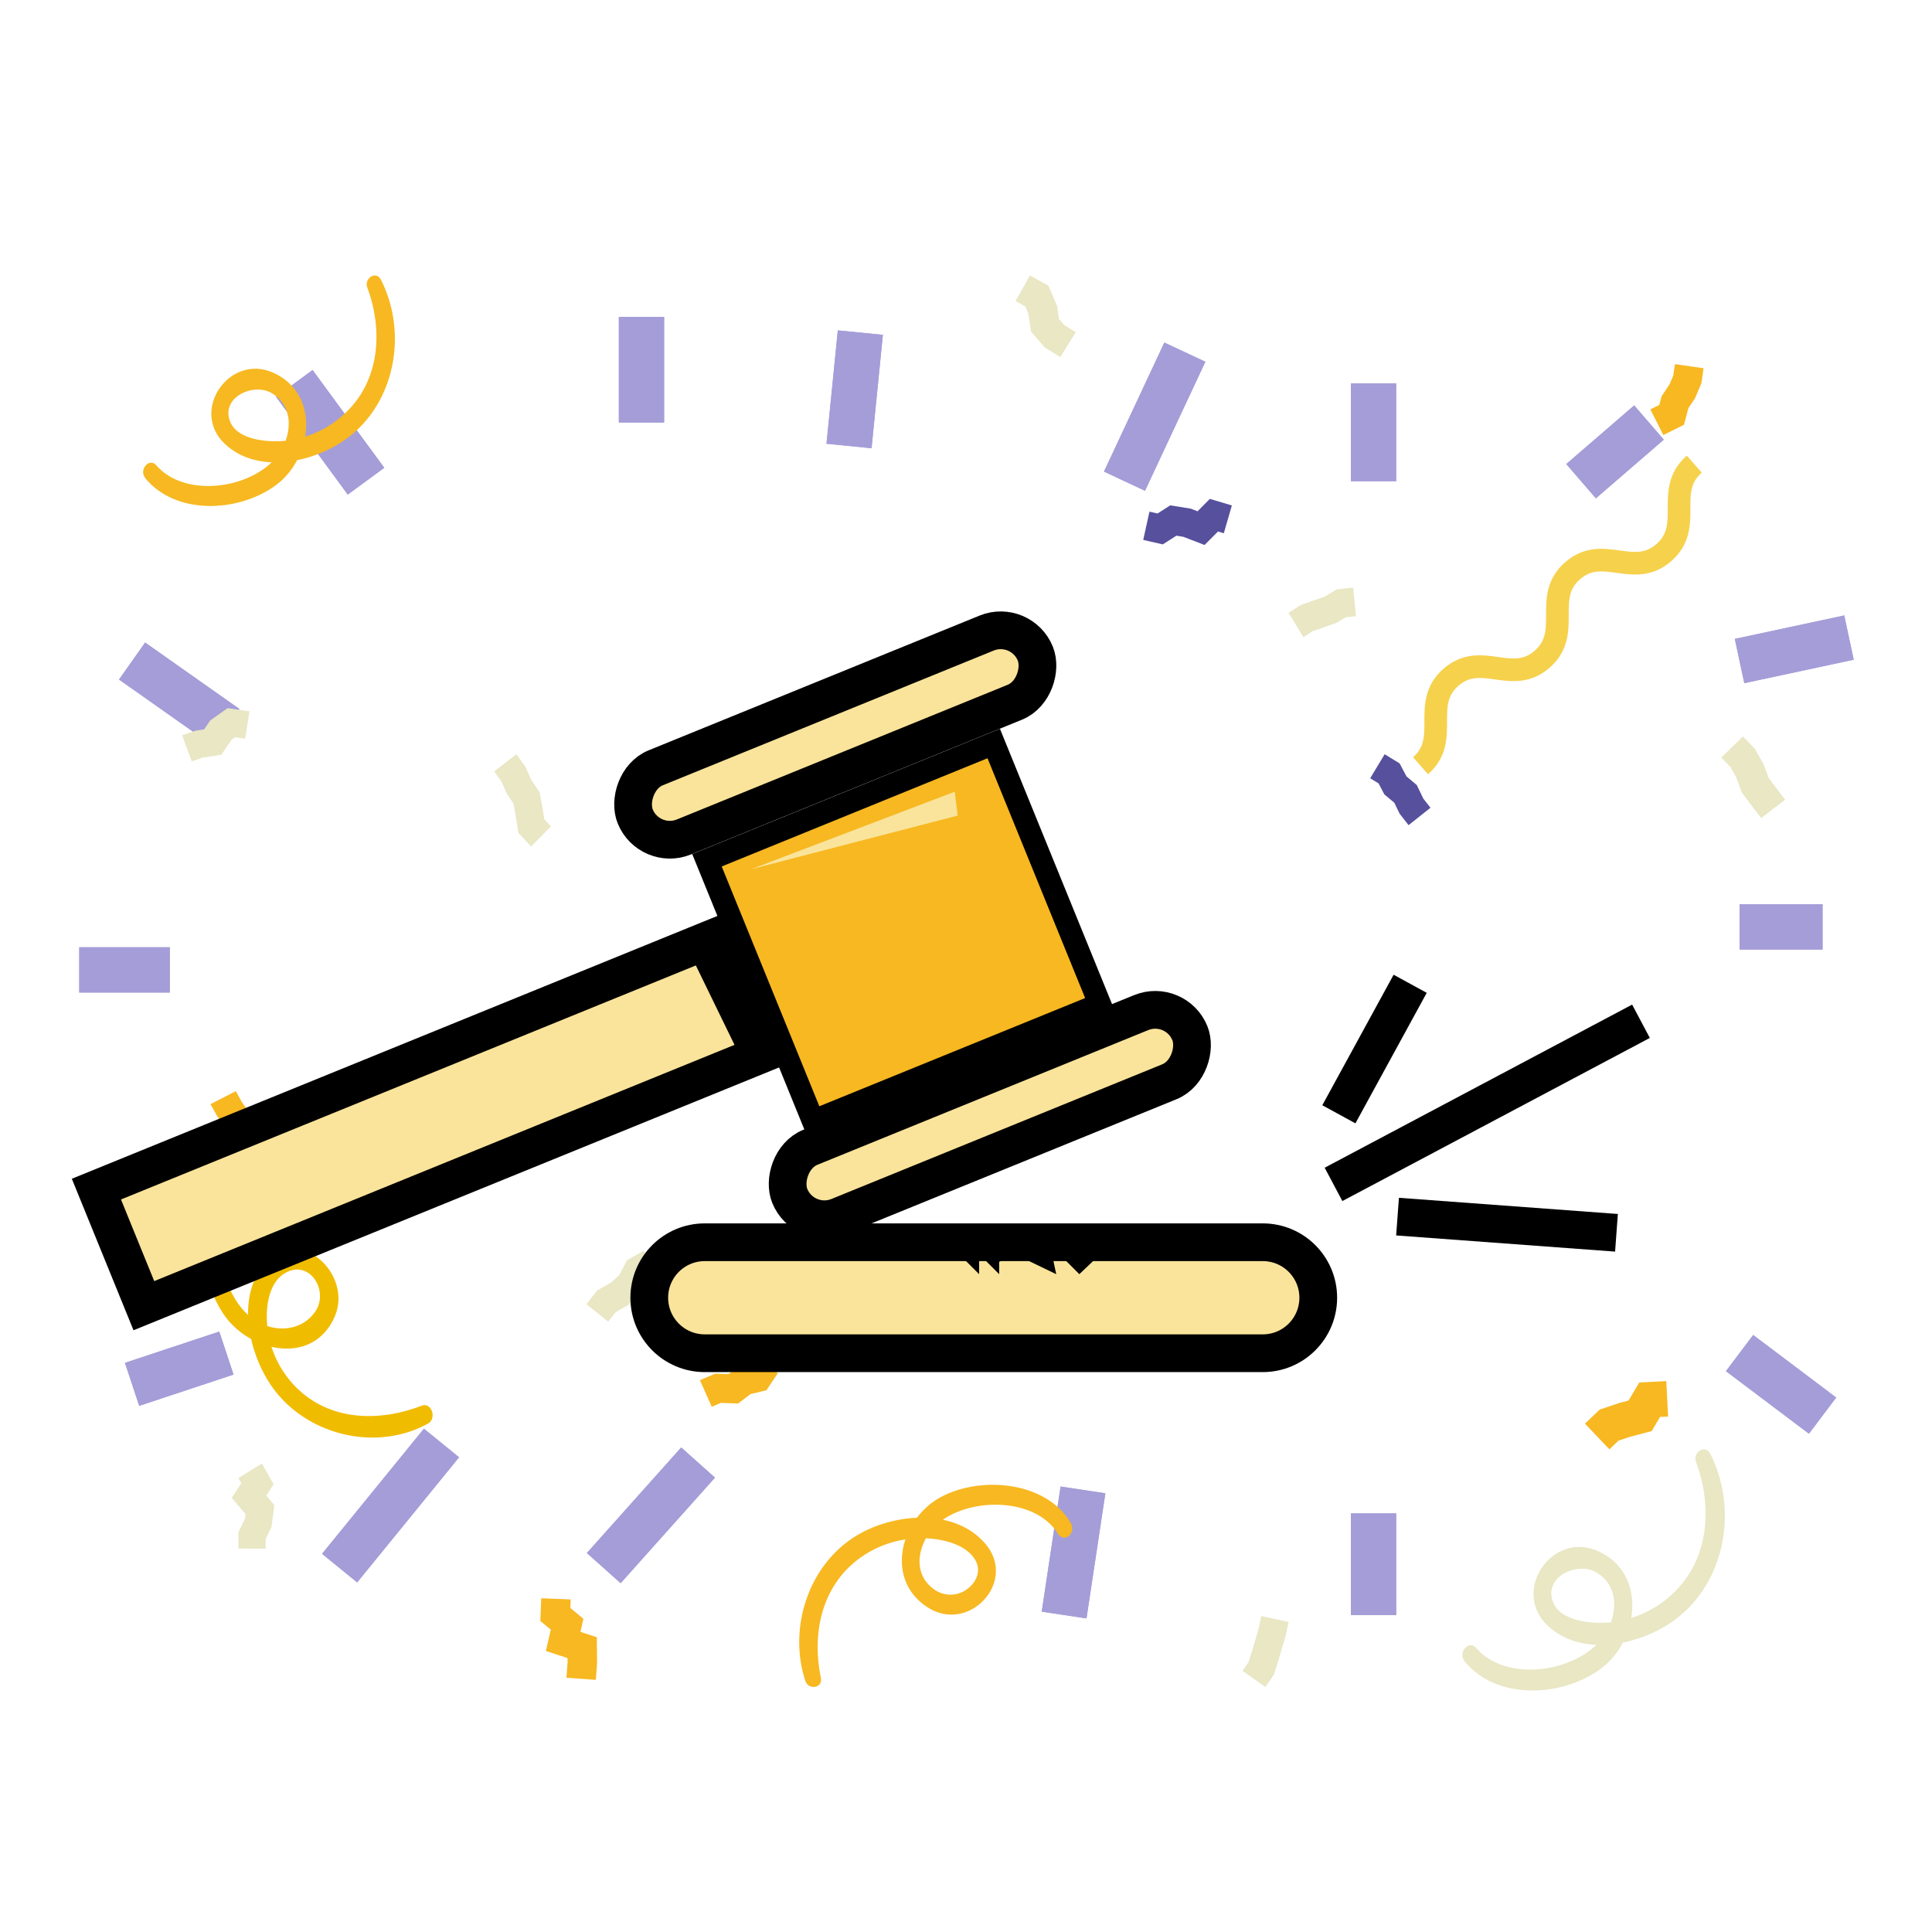 <svg width="512" height="512" viewBox="0 0 512 512" fill="none" xmlns="http://www.w3.org/2000/svg">
<path d="M170 84V111.976M225 118.193L228 88.145M298 127.518L314 93.325M364 127.518V101.614M419 127.518L437 111.976M461 175.181L490 168.964M461 245.639H483M461 358.578L483 375.157M364 401.06V428M287 394.843L282 428M185 387.59L160 415.566M117 382.41L90 415.566M60 358.578L35 366.867M45 257.036H21M60 192.795L35 175.181M97 127.518L78 101.614" stroke="#A59DD8" stroke-width="12"/>
<path d="M170 84V111.976M225 118.193L228 88.145M298 127.518L314 93.325M364 127.518V101.614M419 127.518L437 111.976M461 175.181L490 168.964M461 245.639H483M461 358.578L483 375.157M364 401.06V428M287 394.843L282 428M185 387.59L160 415.566M117 382.41L90 415.566M60 358.578L35 366.867M45 257.036H21M60 192.795L35 175.181M97 127.518L78 101.614" stroke="#A59DD8" stroke-width="12"/>
<path d="M449 123C440.939 130.062 449 139.38 440.949 146.432C432.898 153.484 424.816 144.218 416.755 151.25C408.694 158.282 416.755 167.619 408.704 174.682C400.653 181.744 392.571 172.427 384.51 179.49C376.449 186.552 384.51 195.869 376.459 202.932" stroke="#F6D14C" stroke-width="6" stroke-miterlimit="10"/>
<path d="M38.395 126.608C46.556 136.669 63.267 135.815 73.08 128.603C82.892 121.392 84.994 104.292 72.284 98.721C60.73 93.656 50.22 108.919 59.664 117.71C68.861 126.275 84.919 122.246 93.507 114.951C105.106 105.086 107.772 87.526 100.947 74.13C99.664 71.613 96.443 73.745 97.329 76.187C101.578 87.586 100.685 100.997 91.323 109.644C87.053 113.617 81.64 116.121 75.865 116.796C71.361 117.279 62.795 116.796 60.895 111.504C58.643 105.139 67.246 101.42 71.939 104.141C78.237 107.792 77.351 115.904 73.44 120.931C66.646 129.571 49.041 132.119 41.443 123.327C39.544 121.127 36.766 124.521 38.44 126.57L38.395 126.608Z" fill="#F7B821"/>
<path d="M283.775 403.616C277.269 392.518 259.963 391.072 249.395 396.7C238.684 402.403 234.267 418.503 245.825 425.97C256.733 433.022 269.751 419.189 261.12 409.101C252.913 399.495 236.718 401.009 226.93 406.991C214.184 414.736 208.821 431.552 213.427 445.475C214.244 447.939 218.11 447.427 217.535 444.654C215.167 433.248 217.535 420.854 227.217 413.388C231.856 409.822 237.509 407.81 243.367 407.639C248.238 407.504 255.704 408.717 258.45 413.395C260.197 416.409 258.639 419.603 255.954 421.381C254.648 422.246 253.099 422.673 251.533 422.6C249.967 422.527 248.466 421.957 247.247 420.975C241.438 416.575 243.465 408.521 248.102 404.166C256.029 396.76 274.093 396.481 280.295 406.343C282.08 409.184 285.303 406.23 283.76 403.616L283.775 403.616Z" fill="#F7B821"/>
<path d="M366.95 199.88L370.918 202.309L372.722 205.736L375.456 208.038L377.2 211.644L379.092 214.065L373.283 218.677L370.904 215.622L369.507 212.731L366.869 210.519L365.339 207.613L363.114 206.25L366.95 199.88Z" fill="#57509D"/>
<path d="M69.409 387.85L72.506 393.36L70.564 396.35L72.701 398.878L71.943 404.661L70.398 407.863L70.391 410.406L63.17 410.368L63.192 406.039L64.954 402.375L65.098 401.293L61.423 396.948L63.957 393.057L63.192 391.695L69.409 387.85Z" fill="#E9E7C4"/>
<path d="M170.626 331.459L174.203 337.98L171.632 339.428L169.95 342.614L166.314 345.935L163.111 347.763L161.18 350.256L155.406 345.644L158.242 341.988L162.01 339.831L164.088 337.928L166.182 333.973L170.626 331.459Z" fill="#E9E7C4"/>
<path d="M320.623 132.21L326.459 133.946L324.324 141.318L322.78 140.858L319.222 144.428L313.606 142.263L311.751 141.963L308.156 144.267L302.963 143.085L304.621 135.597L306.763 136.081L310.116 133.923L315.566 134.798L317.36 135.49L320.623 132.21Z" fill="#57509D"/>
<path d="M62.484 289.165L64.155 292.167L65.993 294.723L68.743 297.527L70.551 300.813L72.701 303.274L66.875 307.962L64.208 304.91L62.507 301.814L60.076 299.331L57.554 295.796L55.784 292.612L62.484 289.165Z" fill="#F7B821"/>
<path d="M136.858 199.88L139.197 203.163L140.707 206.516L142.994 209.944L143.838 214.541L144.241 217.107L146.008 218.993L140.751 224.316L137.378 220.711L136.608 215.832L136.088 212.976L134.336 210.341L132.869 207.096L130.97 204.431L136.858 199.88Z" fill="#E9E7C4"/>
<path d="M143.431 423.564L151.235 423.863L151.149 426.138L154.61 429.002L153.829 432.457L158.164 433.89L158.227 440.814L157.898 445.18L150.11 444.621L150.415 440.569L150.399 439.412L144.673 437.52L145.962 431.867L143.189 429.569L143.431 423.564Z" fill="#F7B821"/>
<path d="M199.609 359.654L206.158 363.874L203.099 368.439L198.887 369.446L195.608 371.944L191.035 371.782L188.627 372.812L185.482 365.764L189.529 364.035L193.043 364.158L195.404 362.367L198.244 361.691L199.609 359.654Z" fill="#F7B821"/>
<path d="M358.581 155.707L359.354 163.292L356.61 163.589L354.117 165.099L347.836 167.279L345.416 168.865L341.496 162.408L344.674 160.342L351.057 158.123L354.264 156.18L358.581 155.707Z" fill="#E9E7C4"/>
<path d="M60.317 187.662L66.121 188.519L64.95 195.766L62.308 195.37L61.35 196.051L58.655 200.008L53.747 200.77L50.799 201.759L48.264 194.85L51.855 193.633L54.091 193.289L55.692 190.944L60.317 187.662Z" fill="#E9E7C4"/>
<path d="M334.269 428.263L341.498 429.841L340.707 433.492L338.778 440.074L337.588 443.814L335.348 447.06L329.28 442.789L330.891 440.455L331.734 437.822L333.582 431.487L334.269 428.263Z" fill="#E9E7C4"/>
<path d="M441.581 366.008L442.061 375.397L439.937 375.5L437.709 379.25L431.835 380.81L428.921 381.788L426.506 384.09L420.03 377.286L423.95 373.545L429.279 371.759L431.591 371.149L434.429 366.374L441.581 366.008Z" fill="#F7B821"/>
<path d="M388.041 440.173C396.546 450.698 413.964 449.804 424.191 442.26C434.418 434.716 436.609 416.829 423.361 411.001C411.319 405.702 400.365 421.66 410.208 430.865C419.793 439.825 436.53 435.61 445.482 427.979C457.571 417.699 460.349 399.289 453.236 385.276C451.898 382.635 448.541 384.873 449.465 387.427C453.893 399.352 452.954 413.381 443.205 422.428C438.754 426.582 433.112 429.201 427.094 429.908C422.399 430.414 413.471 429.908 411.491 424.373C409.144 417.714 418.111 413.824 423.002 416.671C429.566 420.49 428.643 428.975 424.566 434.234C417.485 443.265 399.129 445.938 391.218 436.741C389.238 434.44 386.343 437.99 388.088 440.133L388.041 440.173Z" fill="#E9E7C4"/>
<path d="M272.939 73L277.859 75.731L280.108 80.992L280.631 84.537L282.036 86.136L285.105 88.029L280.982 94.617L276.922 92.11L273.243 87.92L272.525 83.102L271.713 81.209L269.128 79.773L272.939 73Z" fill="#E9E7C4"/>
<path d="M461.891 195.18L465.054 198.423L467.392 202.602L468.713 206.149L470.714 208.847L473.076 211.913L466.735 216.797L464.333 213.674L461.603 210.008L460.106 205.973L458.585 203.25L456.159 200.769L461.891 195.18Z" fill="#E9E7C4"/>
<path d="M443.877 96.496L451.459 97.585L450.876 101.597L449.205 105.525L447.434 108.167L446.269 112.568L440.803 115.293L437.361 108.495L439.73 107.307L440.343 105.008L442.421 101.902L443.433 99.534L443.877 96.496Z" fill="#F7B821"/>
<path d="M60.894 313.492C51.199 321.756 52.678 338.916 59.476 348.597C66.387 358.43 83.12 362.026 88.763 348.772C93.43 337.804 79.706 324.704 70.574 334.438C62.005 343.57 66.117 359.984 72.998 368.736C82.385 380.679 100.153 384.624 113.457 377.244C115.806 375.941 114.395 371.493 111.732 372.529C100.566 376.855 87.442 376.634 78.475 367.654C74.596 363.777 71.917 358.613 71.039 353.152C70.214 348.041 70.604 340.105 75.706 337.286C82.115 333.745 87.232 342.123 83.593 347.5C80.021 352.779 73.178 353.213 68.03 350.159C58.328 344.4 54.959 325.785 63.7 317.788C65.756 315.929 63.205 311.534 60.894 313.492Z" fill="#F0BC00"/>
<path d="M353.395 313.874L434.876 270.646" stroke="black" stroke-width="10"/>
<path d="M354.812 295.301L373.712 260.712M370.363 322.417L428.383 326.703" stroke="black" stroke-width="10"/>
<rect x="-2.745" y="6.516" width="114.49" height="19.798" rx="9.899" transform="matrix(-0.926 0.377 0.377 0.926 265.634 159.04)" fill="#FAE49B" stroke="black" stroke-width="10"/>
<rect x="-2.745" y="6.516" width="114.49" height="19.798" rx="9.899" transform="matrix(-0.926 0.377 0.377 0.926 306.591 259.62)" fill="#FAE49B" stroke="black" stroke-width="10"/>
<rect x="-2.745" y="6.516" width="204.546" height="33.361" transform="matrix(-0.926 0.377 0.377 0.926 209.96 233.015)" fill="#FAE49B" stroke="black" stroke-width="10"/>
<rect x="-1.647" y="3.91" width="82.07" height="74.631" transform="matrix(-0.926 0.377 0.377 0.926 260.347 194.035)" fill="#F7B821" stroke="black" stroke-width="6"/>
<path d="M253.014 209.811L199.045 230.35L253.792 216.137L253.014 209.811Z" fill="#FAE49B"/>
<path d="M334.645 329.209H186.77C178.648 329.209 172.064 335.793 172.064 343.915C172.064 352.037 178.648 358.621 186.77 358.621H334.645C342.767 358.621 349.351 352.037 349.351 343.915C349.351 335.793 342.767 329.209 334.645 329.209Z" fill="#FAE49B" stroke="black" stroke-width="10"/>
<path d="M197.392 282.523L182.277 251.477L193.715 243.716L207.195 279.664L197.392 282.523Z" fill="black"/>
<path d="M259.482 337.67L251.721 329.908L286.034 327.457L294.204 329.908L286.034 337.67L278.273 329.908L279.907 337.67L268.877 332.359L264.793 334.402V337.67L259.482 332.359V337.67Z" fill="black"/>
</svg>
